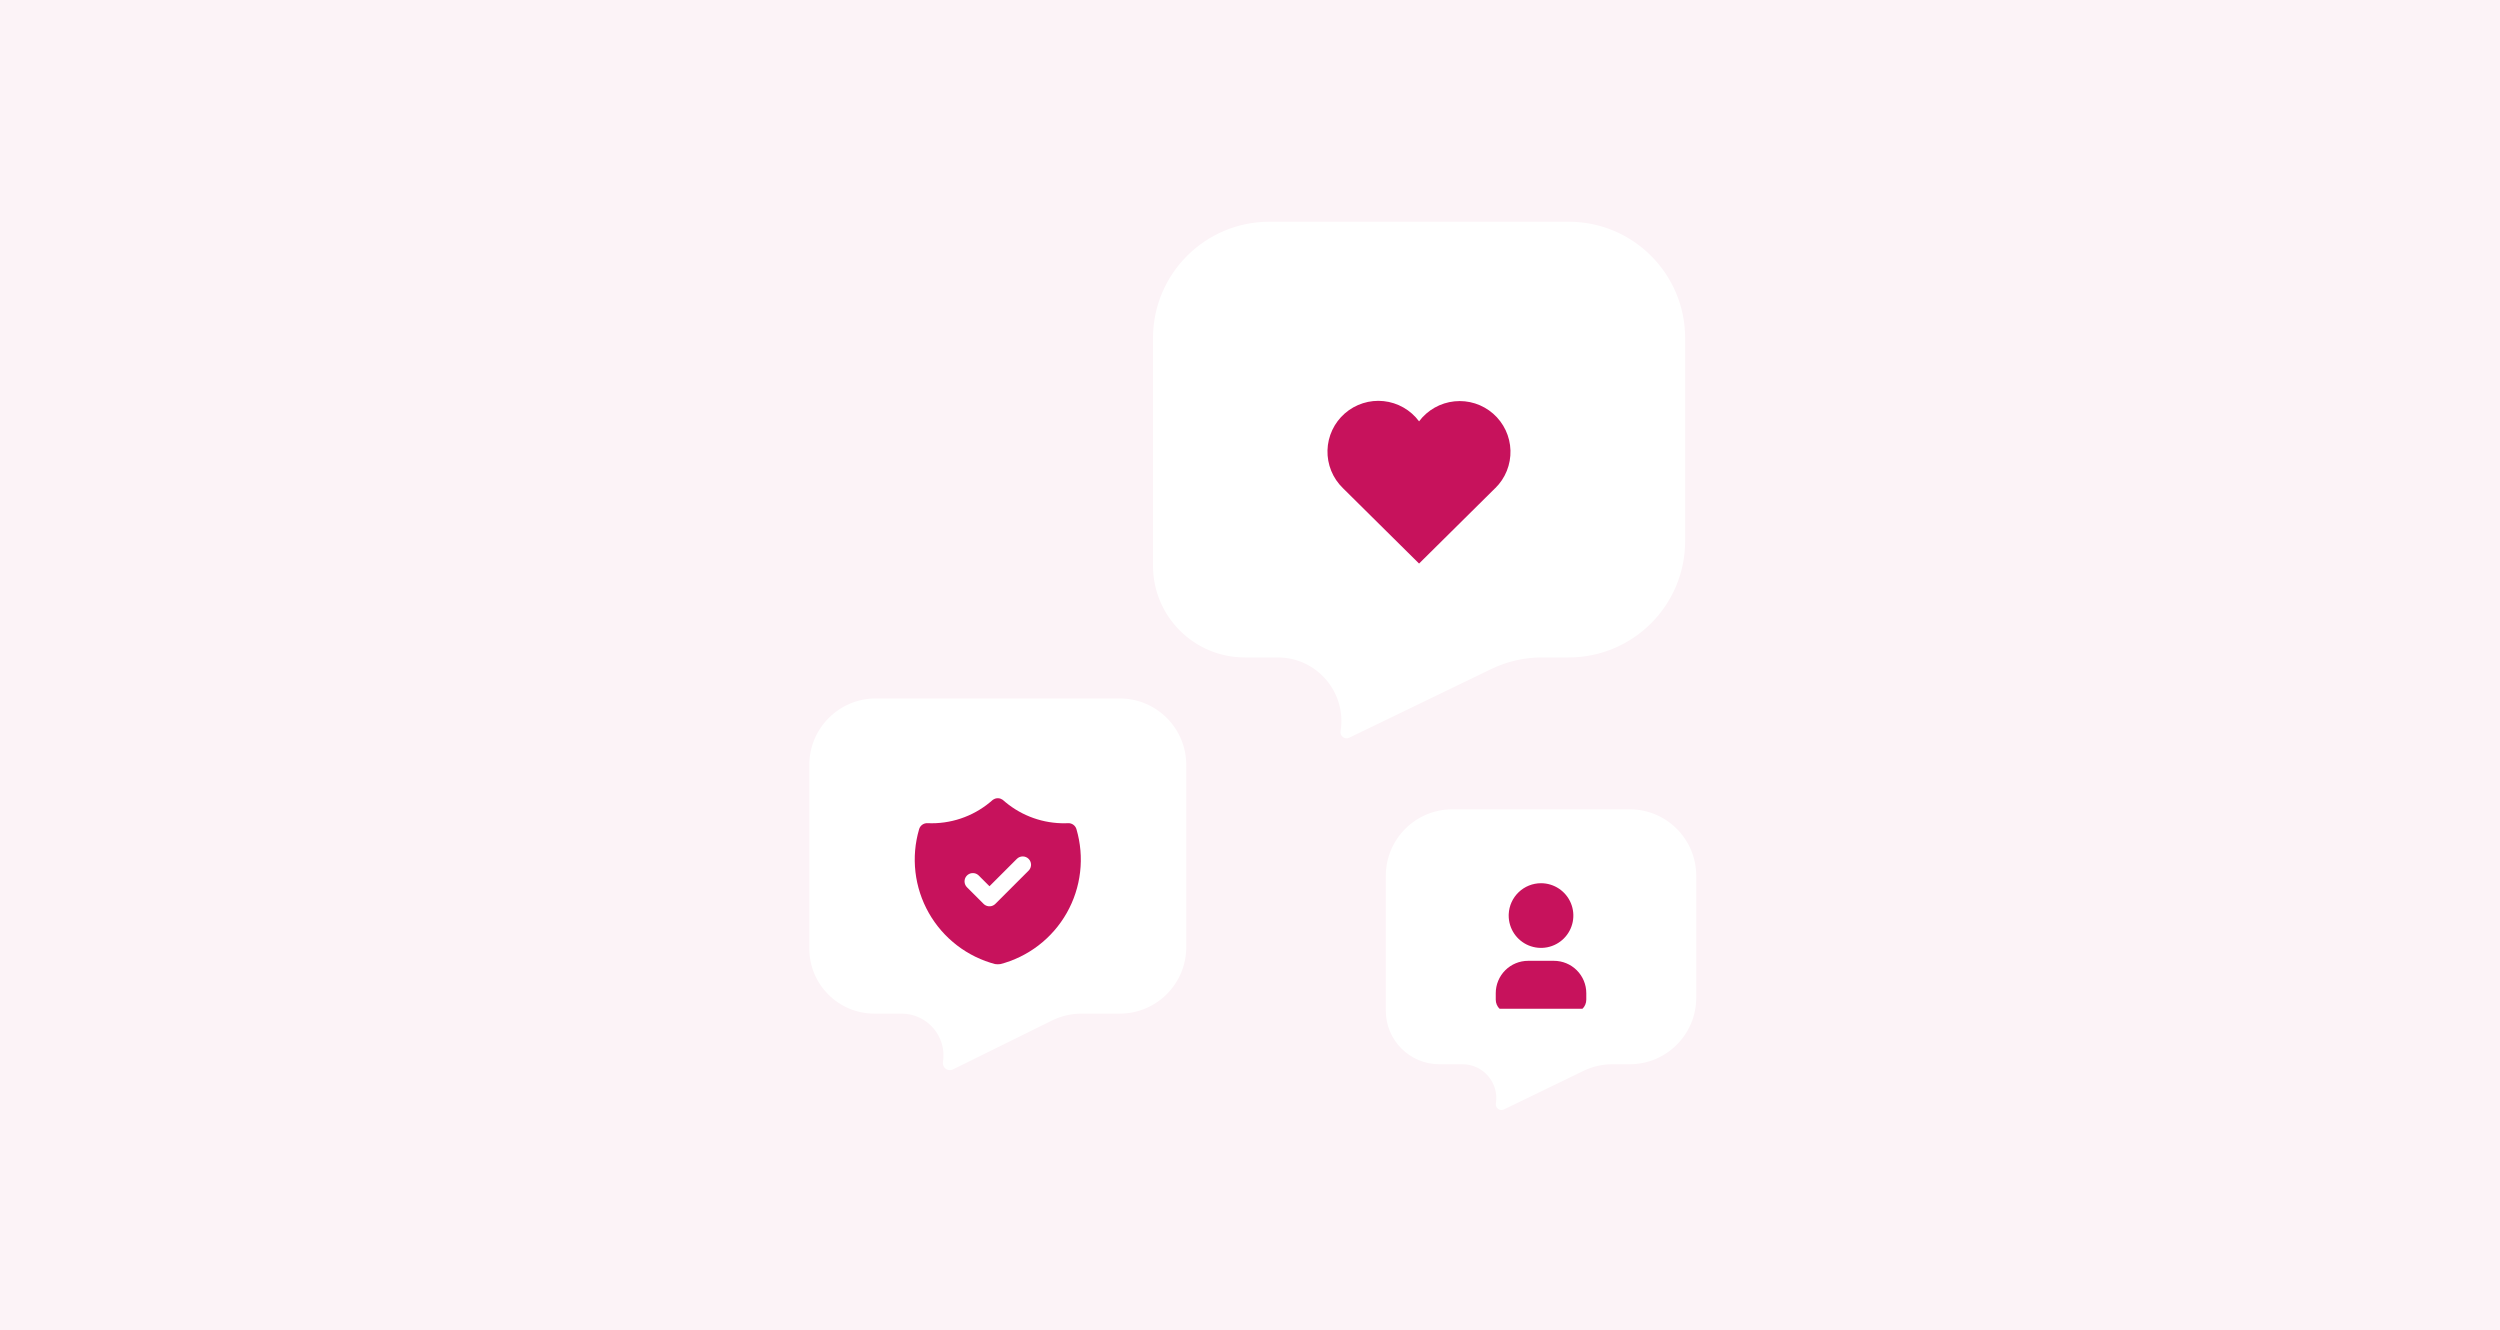 <svg width="451" height="240" viewBox="0 0 451 240" fill="none" xmlns="http://www.w3.org/2000/svg">
<rect width="451" height="240" fill="#FCF3F7"/>
<g filter="url(#filter0_di_3632_232)">
<path d="M146 138C146 131.373 151.373 126 158 126H202C208.627 126 214 131.373 214 138V170.86C214 177.488 208.627 182.86 202 182.86H195.09C193.248 182.86 191.43 183.285 189.777 184.101L171.911 192.923C170.995 193.375 169.951 192.605 170.111 191.597C170.84 187.011 167.297 182.86 162.654 182.86H157.743C151.257 182.86 146 177.603 146 171.117V138Z" fill="white"/>
</g>
<g filter="url(#filter1_di_3632_232)">
<path d="M250 158C250 151.373 255.373 146 262 146H294C300.627 146 306 151.373 306 158V179.99C306 186.617 300.627 191.99 294 191.99H290.877C289.063 191.99 287.273 192.401 285.64 193.193L271.302 200.146C270.561 200.506 269.723 199.881 269.854 199.068C270.455 195.357 267.589 191.99 263.829 191.99H259.656C254.323 191.99 250 187.667 250 182.334V158Z" fill="white"/>
</g>
<g filter="url(#filter2_di_3632_232)">
<path d="M208 61C208 49.402 217.402 40 229 40H283C294.598 40 304 49.402 304 61V97.601C304 109.199 294.598 118.601 283 118.601H278.16C274.994 118.601 271.869 119.317 269.019 120.695L243.392 133.085C242.596 133.47 241.695 132.799 241.837 131.925C242.971 124.94 237.578 118.601 230.502 118.601H224.548C215.409 118.601 208 111.192 208 102.053V61Z" fill="white"/>
</g>
<g clip-path="url(#clip0_3632_232)">
<g filter="url(#filter3_dii_3632_232)">
<path d="M269.749 84.048L255.999 97.666L242.249 84.048C241.342 83.166 240.627 82.105 240.151 80.933C239.674 79.76 239.445 78.502 239.478 77.237C239.511 75.972 239.806 74.728 240.344 73.582C240.882 72.437 241.651 71.415 242.603 70.582C243.556 69.748 244.67 69.121 245.877 68.739C247.083 68.357 248.356 68.229 249.614 68.364C250.872 68.498 252.089 68.891 253.188 69.519C254.287 70.146 255.244 70.995 255.999 72.01C256.757 71.002 257.715 70.161 258.813 69.54C259.911 68.919 261.126 68.532 262.38 68.402C263.635 68.272 264.903 68.402 266.105 68.784C267.308 69.167 268.418 69.794 269.367 70.625C270.315 71.457 271.082 72.475 271.619 73.616C272.157 74.758 272.452 75.998 272.488 77.259C272.524 78.52 272.299 79.775 271.828 80.945C271.357 82.115 270.649 83.175 269.749 84.059" fill="#C7125C"/>
</g>
</g>
<g clip-path="url(#clip1_3632_232)">
<g filter="url(#filter4_dii_3632_232)">
<path d="M179.998 141L180.175 141.01L180.263 141.023L180.355 141.042L180.521 141.093C180.636 141.135 180.745 141.192 180.847 141.261L181.003 141.384L181.385 141.711C184.411 144.224 188.235 145.574 192.169 145.517L192.682 145.501C193.017 145.486 193.348 145.584 193.621 145.779C193.894 145.974 194.094 146.255 194.189 146.577C194.926 149.084 195.152 151.714 194.852 154.311C194.553 156.907 193.735 159.416 192.446 161.69C191.158 163.964 189.425 165.956 187.352 167.547C185.279 169.138 182.907 170.296 180.377 170.952C180.13 171.016 179.871 171.016 179.624 170.952C177.094 170.296 174.722 169.138 172.649 167.547C170.575 165.956 168.842 163.964 167.554 161.691C166.265 159.417 165.447 156.907 165.147 154.311C164.848 151.715 165.074 149.084 165.811 146.577C165.905 146.255 166.105 145.974 166.379 145.779C166.652 145.584 166.983 145.486 167.318 145.501C171.424 145.689 175.453 144.337 178.615 141.711L179.009 141.374L179.153 141.261C179.254 141.192 179.364 141.135 179.479 141.093L179.647 141.042C179.705 141.028 179.765 141.017 179.825 141.01L179.998 141ZM185.563 151.94C185.423 151.8 185.258 151.689 185.076 151.614C184.894 151.538 184.698 151.5 184.501 151.5C184.304 151.5 184.109 151.538 183.927 151.614C183.745 151.689 183.579 151.8 183.44 151.94L178.501 156.878L176.561 154.94L176.42 154.815C176.119 154.582 175.74 154.472 175.36 154.508C174.981 154.545 174.629 154.724 174.377 155.01C174.125 155.295 173.992 155.667 174.003 156.047C174.015 156.428 174.171 156.791 174.44 157.06L177.44 160.06L177.581 160.185C177.87 160.409 178.23 160.52 178.595 160.497C178.959 160.474 179.303 160.319 179.561 160.06L185.561 154.06L185.686 153.919C185.909 153.631 186.02 153.271 185.997 152.906C185.974 152.541 185.819 152.198 185.561 151.94H185.563Z" fill="#C7125C"/>
</g>
</g>
<g clip-path="url(#clip2_3632_232)">
<g filter="url(#filter5_dii_3632_232)">
<path d="M278 156.333C279.154 156.333 280.281 156.675 281.241 157.316C282.2 157.957 282.948 158.868 283.389 159.934C283.831 161 283.946 162.173 283.721 163.305C283.496 164.436 282.941 165.476 282.125 166.291C281.309 167.107 280.27 167.663 279.138 167.888C278.006 168.113 276.834 167.998 275.768 167.556C274.702 167.114 273.791 166.367 273.15 165.408C272.509 164.448 272.167 163.32 272.167 162.167L272.172 161.914C272.238 160.412 272.88 158.993 273.966 157.953C275.052 156.914 276.497 156.333 278 156.333Z" fill="#C7125C"/>
<path d="M275.667 170.333C274.119 170.333 272.636 170.948 271.542 172.042C270.448 173.136 269.833 174.62 269.833 176.167V177.333C269.833 178.622 270.878 179.667 272.167 179.667H283.833C285.122 179.667 286.167 178.622 286.167 177.333V176.167C286.167 174.62 285.552 173.136 284.458 172.042C283.364 170.948 281.88 170.333 280.333 170.333H275.667Z" fill="#C7125C"/>
</g>
</g>
<defs>
<filter id="filter0_di_3632_232" x="142" y="124" width="76" height="75.055" filterUnits="userSpaceOnUse" color-interpolation-filters="sRGB">
<feFlood flood-opacity="0" result="BackgroundImageFix"/>
<feColorMatrix in="SourceAlpha" type="matrix" values="0 0 0 0 0 0 0 0 0 0 0 0 0 0 0 0 0 0 127 0" result="hardAlpha"/>
<feOffset dy="2"/>
<feGaussianBlur stdDeviation="2"/>
<feComposite in2="hardAlpha" operator="out"/>
<feColorMatrix type="matrix" values="0 0 0 0 0.78 0 0 0 0 0.071 0 0 0 0 0.361 0 0 0 0.08 0"/>
<feBlend mode="normal" in2="BackgroundImageFix" result="effect1_dropShadow_3632_232"/>
<feBlend mode="normal" in="SourceGraphic" in2="effect1_dropShadow_3632_232" result="shape"/>
<feColorMatrix in="SourceAlpha" type="matrix" values="0 0 0 0 0 0 0 0 0 0 0 0 0 0 0 0 0 0 127 0" result="hardAlpha"/>
<feOffset dy="-2"/>
<feGaussianBlur stdDeviation="1"/>
<feComposite in2="hardAlpha" operator="arithmetic" k2="-1" k3="1"/>
<feColorMatrix type="matrix" values="0 0 0 0 0.78 0 0 0 0 0.071 0 0 0 0 0.361 0 0 0 0.04 0"/>
<feBlend mode="normal" in2="shape" result="effect2_innerShadow_3632_232"/>
</filter>
<filter id="filter1_di_3632_232" x="246" y="144" width="64" height="62.25" filterUnits="userSpaceOnUse" color-interpolation-filters="sRGB">
<feFlood flood-opacity="0" result="BackgroundImageFix"/>
<feColorMatrix in="SourceAlpha" type="matrix" values="0 0 0 0 0 0 0 0 0 0 0 0 0 0 0 0 0 0 127 0" result="hardAlpha"/>
<feOffset dy="2"/>
<feGaussianBlur stdDeviation="2"/>
<feComposite in2="hardAlpha" operator="out"/>
<feColorMatrix type="matrix" values="0 0 0 0 0.78 0 0 0 0 0.071 0 0 0 0 0.361 0 0 0 0.08 0"/>
<feBlend mode="normal" in2="BackgroundImageFix" result="effect1_dropShadow_3632_232"/>
<feBlend mode="normal" in="SourceGraphic" in2="effect1_dropShadow_3632_232" result="shape"/>
<feColorMatrix in="SourceAlpha" type="matrix" values="0 0 0 0 0 0 0 0 0 0 0 0 0 0 0 0 0 0 127 0" result="hardAlpha"/>
<feOffset dy="-2"/>
<feGaussianBlur stdDeviation="1"/>
<feComposite in2="hardAlpha" operator="arithmetic" k2="-1" k3="1"/>
<feColorMatrix type="matrix" values="0 0 0 0 0.78 0 0 0 0 0.071 0 0 0 0 0.361 0 0 0 0.04 0"/>
<feBlend mode="normal" in2="shape" result="effect2_innerShadow_3632_232"/>
</filter>
<filter id="filter2_di_3632_232" x="204" y="38" width="104" height="101.196" filterUnits="userSpaceOnUse" color-interpolation-filters="sRGB">
<feFlood flood-opacity="0" result="BackgroundImageFix"/>
<feColorMatrix in="SourceAlpha" type="matrix" values="0 0 0 0 0 0 0 0 0 0 0 0 0 0 0 0 0 0 127 0" result="hardAlpha"/>
<feOffset dy="2"/>
<feGaussianBlur stdDeviation="2"/>
<feComposite in2="hardAlpha" operator="out"/>
<feColorMatrix type="matrix" values="0 0 0 0 0.78 0 0 0 0 0.071 0 0 0 0 0.361 0 0 0 0.08 0"/>
<feBlend mode="normal" in2="BackgroundImageFix" result="effect1_dropShadow_3632_232"/>
<feBlend mode="normal" in="SourceGraphic" in2="effect1_dropShadow_3632_232" result="shape"/>
<feColorMatrix in="SourceAlpha" type="matrix" values="0 0 0 0 0 0 0 0 0 0 0 0 0 0 0 0 0 0 127 0" result="hardAlpha"/>
<feOffset dy="-2"/>
<feGaussianBlur stdDeviation="1"/>
<feComposite in2="hardAlpha" operator="arithmetic" k2="-1" k3="1"/>
<feColorMatrix type="matrix" values="0 0 0 0 0.78 0 0 0 0 0.071 0 0 0 0 0.361 0 0 0 0.04 0"/>
<feBlend mode="normal" in2="shape" result="effect2_innerShadow_3632_232"/>
</filter>
<filter id="filter3_dii_3632_232" x="223.475" y="56.312" width="65.017" height="61.354" filterUnits="userSpaceOnUse" color-interpolation-filters="sRGB">
<feFlood flood-opacity="0" result="BackgroundImageFix"/>
<feColorMatrix in="SourceAlpha" type="matrix" values="0 0 0 0 0 0 0 0 0 0 0 0 0 0 0 0 0 0 127 0" result="hardAlpha"/>
<feOffset dy="4"/>
<feGaussianBlur stdDeviation="8"/>
<feComposite in2="hardAlpha" operator="out"/>
<feColorMatrix type="matrix" values="0 0 0 0 0.78 0 0 0 0 0.071 0 0 0 0 0.361 0 0 0 0.12 0"/>
<feBlend mode="normal" in2="BackgroundImageFix" result="effect1_dropShadow_3632_232"/>
<feBlend mode="normal" in="SourceGraphic" in2="effect1_dropShadow_3632_232" result="shape"/>
<feColorMatrix in="SourceAlpha" type="matrix" values="0 0 0 0 0 0 0 0 0 0 0 0 0 0 0 0 0 0 127 0" result="hardAlpha"/>
<feOffset dy="1.071"/>
<feGaussianBlur stdDeviation="0.536"/>
<feComposite in2="hardAlpha" operator="arithmetic" k2="-1" k3="1"/>
<feColorMatrix type="matrix" values="0 0 0 0 1 0 0 0 0 1 0 0 0 0 1 0 0 0 0.25 0"/>
<feBlend mode="normal" in2="shape" result="effect2_innerShadow_3632_232"/>
<feColorMatrix in="SourceAlpha" type="matrix" values="0 0 0 0 0 0 0 0 0 0 0 0 0 0 0 0 0 0 127 0" result="hardAlpha"/>
<feOffset dy="-1.071"/>
<feGaussianBlur stdDeviation="0.536"/>
<feComposite in2="hardAlpha" operator="arithmetic" k2="-1" k3="1"/>
<feColorMatrix type="matrix" values="0 0 0 0 0 0 0 0 0 0 0 0 0 0 0 0 0 0 0.12 0"/>
<feBlend mode="normal" in2="effect2_innerShadow_3632_232" result="effect3_innerShadow_3632_232"/>
</filter>
<filter id="filter4_dii_3632_232" x="149.019" y="128" width="61.962" height="62" filterUnits="userSpaceOnUse" color-interpolation-filters="sRGB">
<feFlood flood-opacity="0" result="BackgroundImageFix"/>
<feColorMatrix in="SourceAlpha" type="matrix" values="0 0 0 0 0 0 0 0 0 0 0 0 0 0 0 0 0 0 127 0" result="hardAlpha"/>
<feOffset dy="3"/>
<feGaussianBlur stdDeviation="8"/>
<feComposite in2="hardAlpha" operator="out"/>
<feColorMatrix type="matrix" values="0 0 0 0 0.78 0 0 0 0 0.071 0 0 0 0 0.361 0 0 0 0.08 0"/>
<feBlend mode="normal" in2="BackgroundImageFix" result="effect1_dropShadow_3632_232"/>
<feBlend mode="normal" in="SourceGraphic" in2="effect1_dropShadow_3632_232" result="shape"/>
<feColorMatrix in="SourceAlpha" type="matrix" values="0 0 0 0 0 0 0 0 0 0 0 0 0 0 0 0 0 0 127 0" result="hardAlpha"/>
<feOffset dy="1.071"/>
<feGaussianBlur stdDeviation="0.536"/>
<feComposite in2="hardAlpha" operator="arithmetic" k2="-1" k3="1"/>
<feColorMatrix type="matrix" values="0 0 0 0 1 0 0 0 0 1 0 0 0 0 1 0 0 0 0.25 0"/>
<feBlend mode="normal" in2="shape" result="effect2_innerShadow_3632_232"/>
<feColorMatrix in="SourceAlpha" type="matrix" values="0 0 0 0 0 0 0 0 0 0 0 0 0 0 0 0 0 0 127 0" result="hardAlpha"/>
<feOffset dy="-1.071"/>
<feGaussianBlur stdDeviation="0.536"/>
<feComposite in2="hardAlpha" operator="arithmetic" k2="-1" k3="1"/>
<feColorMatrix type="matrix" values="0 0 0 0 0 0 0 0 0 0 0 0 0 0 0 0 0 0 0.12 0"/>
<feBlend mode="normal" in2="effect2_innerShadow_3632_232" result="effect3_innerShadow_3632_232"/>
</filter>
<filter id="filter5_dii_3632_232" x="253.833" y="143.333" width="48.333" height="55.333" filterUnits="userSpaceOnUse" color-interpolation-filters="sRGB">
<feFlood flood-opacity="0" result="BackgroundImageFix"/>
<feColorMatrix in="SourceAlpha" type="matrix" values="0 0 0 0 0 0 0 0 0 0 0 0 0 0 0 0 0 0 127 0" result="hardAlpha"/>
<feOffset dy="3"/>
<feGaussianBlur stdDeviation="8"/>
<feComposite in2="hardAlpha" operator="out"/>
<feColorMatrix type="matrix" values="0 0 0 0 0.78 0 0 0 0 0.071 0 0 0 0 0.361 0 0 0 0.08 0"/>
<feBlend mode="normal" in2="BackgroundImageFix" result="effect1_dropShadow_3632_232"/>
<feBlend mode="normal" in="SourceGraphic" in2="effect1_dropShadow_3632_232" result="shape"/>
<feColorMatrix in="SourceAlpha" type="matrix" values="0 0 0 0 0 0 0 0 0 0 0 0 0 0 0 0 0 0 127 0" result="hardAlpha"/>
<feOffset dy="1.071"/>
<feGaussianBlur stdDeviation="0.536"/>
<feComposite in2="hardAlpha" operator="arithmetic" k2="-1" k3="1"/>
<feColorMatrix type="matrix" values="0 0 0 0 1 0 0 0 0 1 0 0 0 0 1 0 0 0 0.25 0"/>
<feBlend mode="normal" in2="shape" result="effect2_innerShadow_3632_232"/>
<feColorMatrix in="SourceAlpha" type="matrix" values="0 0 0 0 0 0 0 0 0 0 0 0 0 0 0 0 0 0 127 0" result="hardAlpha"/>
<feOffset dy="-1.071"/>
<feGaussianBlur stdDeviation="0.536"/>
<feComposite in2="hardAlpha" operator="arithmetic" k2="-1" k3="1"/>
<feColorMatrix type="matrix" values="0 0 0 0 0 0 0 0 0 0 0 0 0 0 0 0 0 0 0.12 0"/>
<feBlend mode="normal" in2="effect2_innerShadow_3632_232" result="effect3_innerShadow_3632_232"/>
</filter>
<clipPath id="clip0_3632_232">
<rect width="44" height="44" fill="white" transform="translate(234 61)"/>
</clipPath>
<clipPath id="clip1_3632_232">
<rect width="36" height="36" fill="white" transform="translate(162 138)"/>
</clipPath>
<clipPath id="clip2_3632_232">
<rect width="28" height="28" fill="white" transform="translate(264 154)"/>
</clipPath>
</defs>
</svg>
